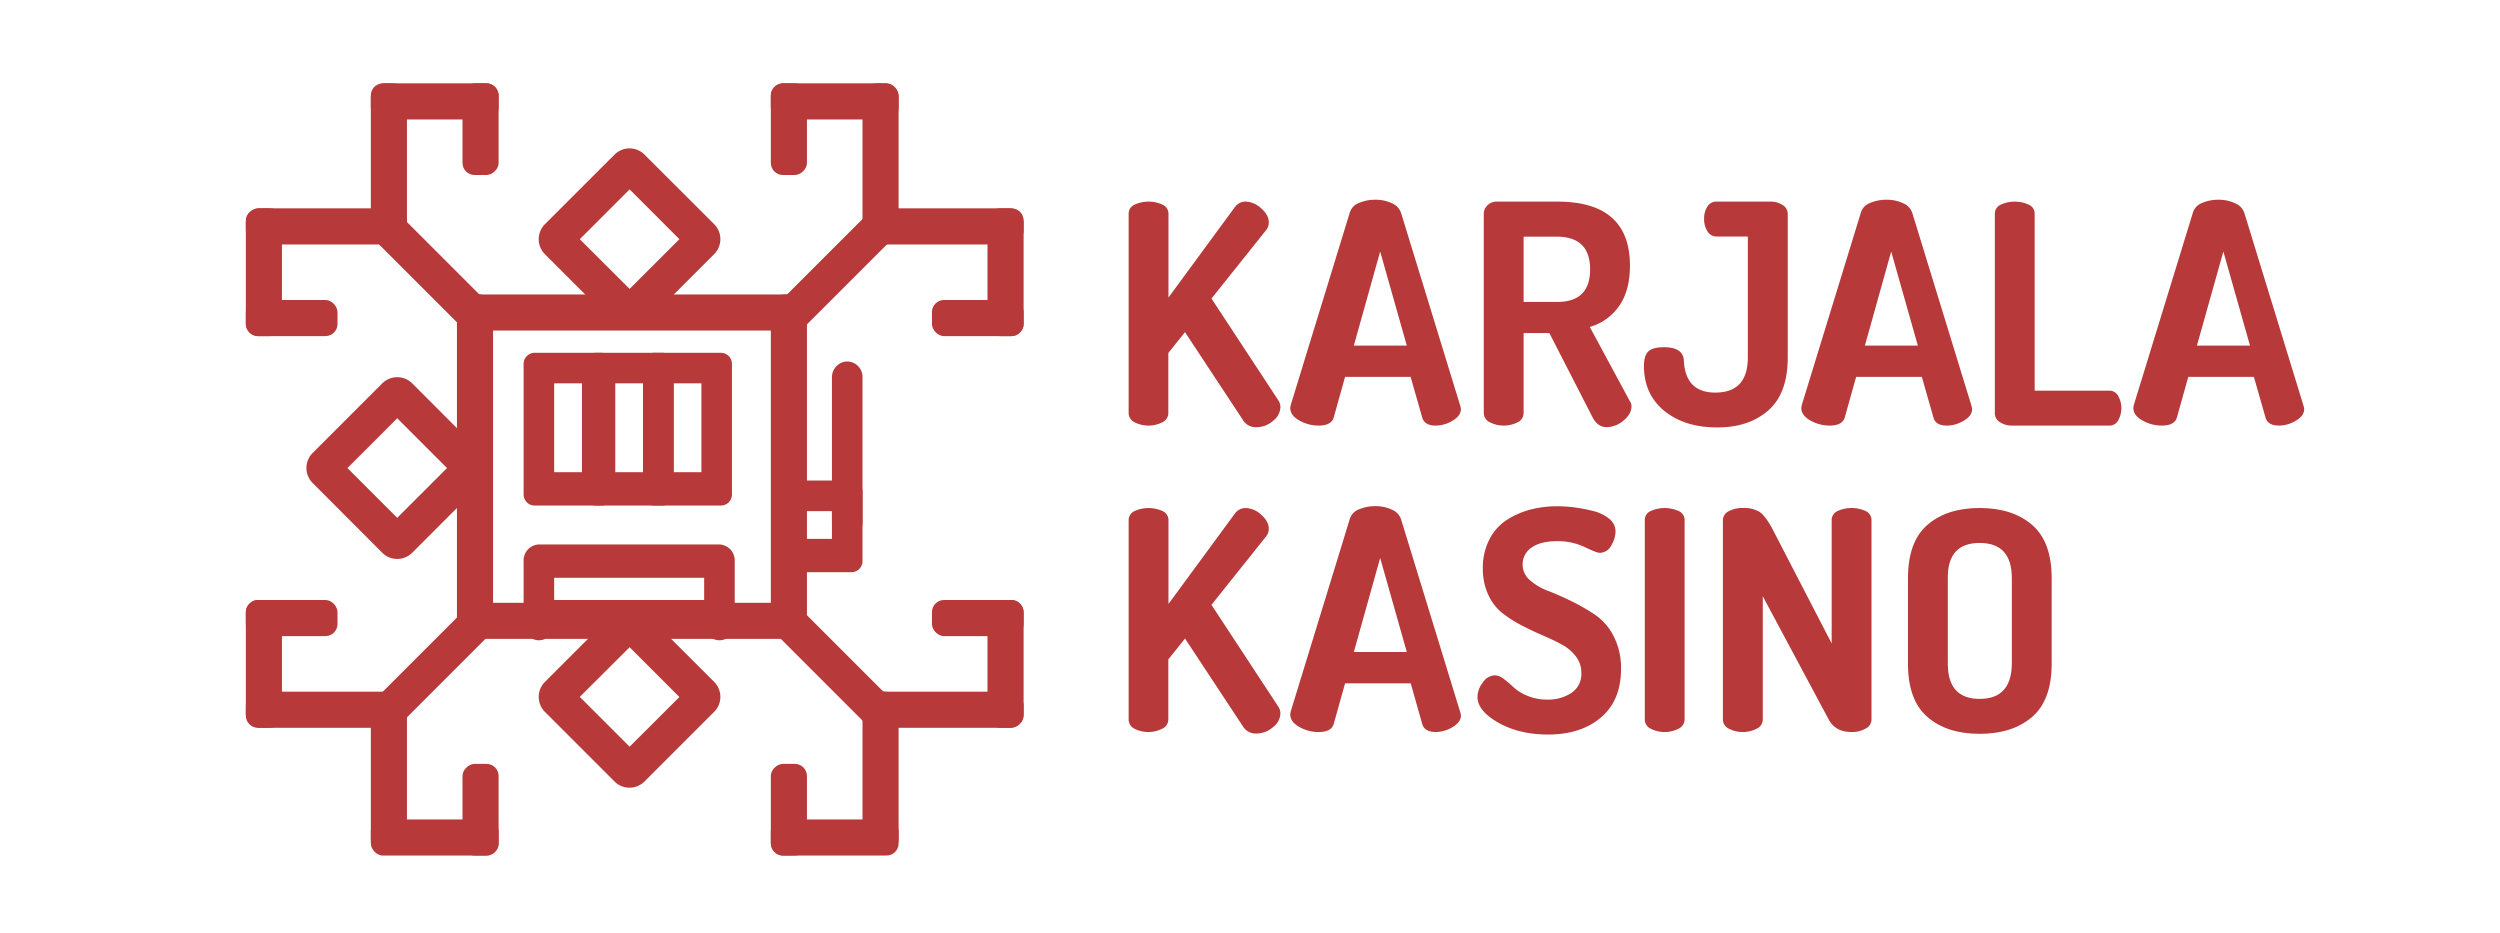 <svg id="ee26304b-78c2-425e-8ac7-dc375378ef0c" data-name="Layer 1" xmlns="http://www.w3.org/2000/svg" viewBox="0 0 900 336"><defs><style>.b3c2de3e-0a9b-425b-ad88-b6833efe58b1{fill:#b73939;}</style></defs><title>KK_LOGOTYPE</title><rect class="b3c2de3e-0a9b-425b-ad88-b6833efe58b1" x="277.5" y="106" width="13" height="124" rx="5"/><rect class="b3c2de3e-0a9b-425b-ad88-b6833efe58b1" x="164.5" y="106" width="13" height="124" rx="5"/><rect class="b3c2de3e-0a9b-425b-ad88-b6833efe58b1" x="220.5" y="50" width="13" height="125" rx="5" transform="translate(339.5 -114.5) rotate(90)"/><rect class="b3c2de3e-0a9b-425b-ad88-b6833efe58b1" x="147.44" y="67.1" width="12.67" height="58.3" rx="5" transform="translate(330.57 55.57) rotate(135)"/><rect class="b3c2de3e-0a9b-425b-ad88-b6833efe58b1" x="221" y="161.5" width="13" height="124" rx="5" transform="translate(451 -4) rotate(90)"/><rect class="b3c2de3e-0a9b-425b-ad88-b6833efe58b1" x="148.71" y="68.36" width="12.67" height="58.3" rx="5" transform="translate(333.63 56.84) rotate(135)"/><rect class="b3c2de3e-0a9b-425b-ad88-b6833efe58b1" x="88.5" y="75" width="58" height="13" rx="5" transform="translate(235 163) rotate(-180)"/><rect class="b3c2de3e-0a9b-425b-ad88-b6833efe58b1" x="72" y="91.5" width="46" height="13" rx="4.35" transform="translate(-3 193) rotate(-90)"/><rect class="b3c2de3e-0a9b-425b-ad88-b6833efe58b1" x="133.5" y="30" width="46" height="13" rx="4.35"/><rect class="b3c2de3e-0a9b-425b-ad88-b6833efe58b1" x="88.5" y="108" width="33" height="13" rx="4.35"/><rect class="b3c2de3e-0a9b-425b-ad88-b6833efe58b1" x="156.5" y="40" width="33" height="13" rx="4.35" transform="translate(219.5 -126.5) rotate(90)"/><rect class="b3c2de3e-0a9b-425b-ad88-b6833efe58b1" x="111" y="52.5" width="58" height="13" rx="5" transform="translate(81 199) rotate(-90)"/><rect class="b3c2de3e-0a9b-425b-ad88-b6833efe58b1" x="294.47" y="68.36" width="12.67" height="58.3" rx="5" transform="translate(157.06 -184.14) rotate(45)"/><rect class="b3c2de3e-0a9b-425b-ad88-b6833efe58b1" x="310.5" y="75" width="58" height="13" rx="5"/><rect class="b3c2de3e-0a9b-425b-ad88-b6833efe58b1" x="339" y="91.5" width="46" height="13" rx="4.35" transform="translate(264 460) rotate(-90)"/><rect class="b3c2de3e-0a9b-425b-ad88-b6833efe58b1" x="277.5" y="30" width="46" height="13" rx="4.35" transform="translate(601 73) rotate(-180)"/><rect class="b3c2de3e-0a9b-425b-ad88-b6833efe58b1" x="335.5" y="108" width="33" height="13" rx="4.35" transform="translate(704 229) rotate(-180)"/><rect class="b3c2de3e-0a9b-425b-ad88-b6833efe58b1" x="267.5" y="40" width="33" height="13" rx="4.35" transform="translate(330.5 -237.5) rotate(90)"/><rect class="b3c2de3e-0a9b-425b-ad88-b6833efe58b1" x="288" y="52.5" width="58" height="13" rx="5" transform="translate(258 376) rotate(-90)"/><rect class="b3c2de3e-0a9b-425b-ad88-b6833efe58b1" x="148.71" y="211.59" width="12.67" height="58.3" rx="5" transform="translate(94.44 520.61) rotate(-135)"/><rect class="b3c2de3e-0a9b-425b-ad88-b6833efe58b1" x="88.5" y="249" width="58" height="13" rx="5" transform="translate(235 511) rotate(180)"/><rect class="b3c2de3e-0a9b-425b-ad88-b6833efe58b1" x="72" y="232.5" width="46" height="13" rx="4.35" transform="translate(334 144) rotate(90)"/><rect class="b3c2de3e-0a9b-425b-ad88-b6833efe58b1" x="133.5" y="295" width="46" height="13" rx="4.35"/><rect class="b3c2de3e-0a9b-425b-ad88-b6833efe58b1" x="88.5" y="216" width="33" height="13" rx="4.35"/><rect class="b3c2de3e-0a9b-425b-ad88-b6833efe58b1" x="156.5" y="285" width="33" height="13" rx="4.35" transform="translate(-118.5 464.5) rotate(-90)"/><rect class="b3c2de3e-0a9b-425b-ad88-b6833efe58b1" x="111" y="271.5" width="58" height="13" rx="5" transform="translate(418 138) rotate(90)"/><rect class="b3c2de3e-0a9b-425b-ad88-b6833efe58b1" x="294.47" y="211.59" width="12.67" height="58.3" rx="5" transform="translate(-82.13 283.21) rotate(-45)"/><rect class="b3c2de3e-0a9b-425b-ad88-b6833efe58b1" x="310.5" y="249" width="58" height="13" rx="5"/><rect class="b3c2de3e-0a9b-425b-ad88-b6833efe58b1" x="339" y="232.5" width="46" height="13" rx="4.35" transform="translate(601 -123) rotate(90)"/><rect class="b3c2de3e-0a9b-425b-ad88-b6833efe58b1" x="277.5" y="295" width="46" height="13" rx="4.35" transform="translate(601 603) rotate(180)"/><rect class="b3c2de3e-0a9b-425b-ad88-b6833efe58b1" x="335.5" y="216" width="33" height="13" rx="4.35" transform="translate(704 445) rotate(180)"/><rect class="b3c2de3e-0a9b-425b-ad88-b6833efe58b1" x="267.5" y="285" width="33" height="13" rx="4.35" transform="translate(-7.5 575.5) rotate(-90)"/><rect class="b3c2de3e-0a9b-425b-ad88-b6833efe58b1" x="288" y="271.5" width="58" height="13" rx="5" transform="translate(595 -39) rotate(90)"/><path class="b3c2de3e-0a9b-425b-ad88-b6833efe58b1" d="M257.13,80.73,232,55.64a7.62,7.62,0,0,0-10.75,0l-25.1,25.09a7.65,7.65,0,0,0,0,10.76l25.1,25.09a7.62,7.62,0,0,0,10.75,0l25.1-25.09A7.63,7.63,0,0,0,257.13,80.73ZM226.66,104h0L208.73,86.11h0l17.93-17.93h0l17.92,17.93h0Z"/><path class="b3c2de3e-0a9b-425b-ad88-b6833efe58b1" d="M257.13,245.51,232,220.41a7.62,7.62,0,0,0-10.75,0l-25.1,25.1a7.64,7.64,0,0,0,0,10.75l25.1,25.1a7.64,7.64,0,0,0,10.75,0l25.1-25.1A7.62,7.62,0,0,0,257.13,245.51Zm-30.47,23.3h0l-17.93-17.93h0L226.66,233h0l17.92,17.92h0Z"/><path class="b3c2de3e-0a9b-425b-ad88-b6833efe58b1" d="M173.47,163.12,148.38,138a7.65,7.65,0,0,0-10.76,0l-25.09,25.1a7.62,7.62,0,0,0,0,10.75L137.62,199a7.63,7.63,0,0,0,10.76,0l25.09-25.1A7.62,7.62,0,0,0,173.47,163.12ZM143,186.42h0L125.08,168.5h0L143,150.57h0l17.93,17.93h0Z"/><rect class="b3c2de3e-0a9b-425b-ad88-b6833efe58b1" x="194.5" y="216" width="65" height="13" rx="4.35" transform="translate(454 445) rotate(180)"/><path class="b3c2de3e-0a9b-425b-ad88-b6833efe58b1" d="M406.31,148.69V77a3.55,3.55,0,0,1,2.09-3.31,12.16,12.16,0,0,1,10.15,0,3.54,3.54,0,0,1,2.1,3.31V107.1l23.82-32.43a4.74,4.74,0,0,1,4-2.1A8.53,8.53,0,0,1,454,75q2.76,2.37,2.76,5a4.25,4.25,0,0,1-.89,2.76l-19.74,24.71,24.05,36.62a4.38,4.38,0,0,1,.77,2.54,6.44,6.44,0,0,1-2.7,4.91,9,9,0,0,1-5.9,2.26,5.42,5.42,0,0,1-5-2.76L426.6,119.57l-6,7.5v21.62A3.7,3.7,0,0,1,418.5,152a11.14,11.14,0,0,1-10.1,0A3.71,3.71,0,0,1,406.31,148.69Z"/><path class="b3c2de3e-0a9b-425b-ad88-b6833efe58b1" d="M464.49,146.84a7.3,7.3,0,0,1,.22-1.18L486,76.28a5.4,5.4,0,0,1,3.25-3.22,14.39,14.39,0,0,1,5.91-1.15,13.67,13.67,0,0,1,5.95,1.27,5.73,5.73,0,0,1,3.31,3.59l21.29,69.38a6.44,6.44,0,0,1,.22,1.1q0,2.43-3,4.19a11.73,11.73,0,0,1-6.06,1.77c-2.73,0-4.34-1-4.86-2.87l-4.19-14.67H484.23l-4.11,14.68c-.58,1.91-2.41,2.86-5.47,2.86a13.9,13.9,0,0,1-6.88-1.83Q464.49,149.55,464.49,146.84Zm22.89-22.42h19.07l-9.59-33.87Z"/><path class="b3c2de3e-0a9b-425b-ad88-b6833efe58b1" d="M534.16,148.69V77a4.2,4.2,0,0,1,1.33-3.09,4.49,4.49,0,0,1,3.3-1.33h21.85q26.13,0,26.14,23.06,0,9-3.92,14.56a19.34,19.34,0,0,1-10.53,7.5l14.45,26.8a2.73,2.73,0,0,1,.55,1.77q0,2.76-2.87,5.13a9.38,9.38,0,0,1-6.07,2.37q-3.2,0-5-3.42L557.77,119.9H548.5v28.79a3.71,3.71,0,0,1-2.09,3.31,11.14,11.14,0,0,1-10.1,0A3.7,3.7,0,0,1,534.16,148.69Zm14.34-40h12.14q11.79,0,11.8-11.69t-11.8-11.8H548.5Z"/><path class="b3c2de3e-0a9b-425b-ad88-b6833efe58b1" d="M591.81,131.92q0-4,1.65-5.46T599,125q6.72,0,7.17,4.52.44,11.81,11.36,11.81,11.68,0,11.69-12.69V85.15H618a3.74,3.74,0,0,1-3.31-1.88,8.11,8.11,0,0,1-1.21-4.52,7.91,7.91,0,0,1,1.16-4.36A3.75,3.75,0,0,1,618,72.57h19.3a8,8,0,0,1,4.42,1.22,3.75,3.75,0,0,1,1.87,3.31v51.51q0,13-7,19.14t-18.37,6.12q-11.7,0-19-5.9T591.81,131.92Z"/><path class="b3c2de3e-0a9b-425b-ad88-b6833efe58b1" d="M648.47,146.84a7.3,7.3,0,0,1,.22-1.18L670,76.28a5.37,5.37,0,0,1,3.25-3.22,14.38,14.38,0,0,1,5.9-1.15,13.68,13.68,0,0,1,6,1.27,5.73,5.73,0,0,1,3.31,3.59l21.29,69.38a6.44,6.44,0,0,1,.22,1.1q0,2.43-3,4.19a11.74,11.74,0,0,1-6.07,1.77q-4.08,0-4.85-2.87l-4.19-14.67H668.21l-4.12,14.68q-.87,2.86-5.46,2.86a14,14,0,0,1-6.89-1.83Q648.47,149.55,648.47,146.84Zm22.89-22.42h19.07l-9.6-33.87Z"/><path class="b3c2de3e-0a9b-425b-ad88-b6833efe58b1" d="M718.14,148.69V77a3.54,3.54,0,0,1,2.1-3.31,12.13,12.13,0,0,1,10.14,0,3.54,3.54,0,0,1,2.1,3.31v63.64h26.91a3.56,3.56,0,0,1,3.15,1.88,9,9,0,0,1,0,8.82,3.56,3.56,0,0,1-3.15,1.88h-35A8,8,0,0,1,720,152,3.76,3.76,0,0,1,718.14,148.69Z"/><path class="b3c2de3e-0a9b-425b-ad88-b6833efe58b1" d="M768,146.84a7.3,7.3,0,0,1,.22-1.18l21.31-69.38a5.4,5.4,0,0,1,3.25-3.22,14.39,14.39,0,0,1,5.91-1.15,13.67,13.67,0,0,1,5.95,1.27A5.73,5.73,0,0,1,808,76.77l21.29,69.38a6.44,6.44,0,0,1,.22,1.1q0,2.43-3,4.19a11.73,11.73,0,0,1-6.06,1.77c-2.73,0-4.34-1-4.86-2.87l-4.19-14.67H787.78l-4.11,14.68c-.58,1.91-2.41,2.86-5.47,2.86a13.9,13.9,0,0,1-6.88-1.83Q768,149.55,768,146.84Zm22.89-22.42H810l-9.59-33.87Z"/><path class="b3c2de3e-0a9b-425b-ad88-b6833efe58b1" d="M406.31,259v-71.7A3.56,3.56,0,0,1,408.4,184a12.26,12.26,0,0,1,10.15,0,3.55,3.55,0,0,1,2.1,3.31v30.12L444.47,185a4.74,4.74,0,0,1,4-2.1,8.51,8.51,0,0,1,5.52,2.37c1.84,1.58,2.76,3.26,2.76,5a4.27,4.27,0,0,1-.89,2.76l-19.74,24.71,24.05,36.62a4.36,4.36,0,0,1,.77,2.54,6.44,6.44,0,0,1-2.7,4.91,9.06,9.06,0,0,1-5.9,2.26,5.42,5.42,0,0,1-5-2.76L426.6,229.87l-6,7.5V259a3.69,3.69,0,0,1-2.15,3.31,11.06,11.06,0,0,1-10.1,0A3.7,3.7,0,0,1,406.31,259Z"/><path class="b3c2de3e-0a9b-425b-ad88-b6833efe58b1" d="M464.49,257.15a7.11,7.11,0,0,1,.22-1.18L486,186.59a5.41,5.41,0,0,1,3.25-3.23,14.56,14.56,0,0,1,5.91-1.14,13.53,13.53,0,0,1,5.95,1.27,5.71,5.71,0,0,1,3.31,3.58l21.29,69.39a6.26,6.26,0,0,1,.22,1.1c0,1.62-1,3-3,4.19a11.73,11.73,0,0,1-6.06,1.77c-2.73,0-4.34-1-4.86-2.87L507.86,246H484.23l-4.11,14.68c-.58,1.9-2.41,2.86-5.47,2.86a13.9,13.9,0,0,1-6.88-1.83Q464.49,259.86,464.49,257.15Zm22.89-22.42h19.07l-9.59-33.87Z"/><path class="b3c2de3e-0a9b-425b-ad88-b6833efe58b1" d="M531.89,250.83a8.58,8.58,0,0,1,1.93-5.13,5.45,5.45,0,0,1,4.36-2.59,5.68,5.68,0,0,1,3.25,1.37,38.18,38.18,0,0,1,3.53,3,16.26,16.26,0,0,0,4.91,3,17.78,17.78,0,0,0,7.06,1.37,15.18,15.18,0,0,0,8.82-2.42,8.13,8.13,0,0,0,3.53-7.17,9.58,9.58,0,0,0-1.93-5.9,15.32,15.32,0,0,0-5.07-4.31q-3.15-1.71-6.9-3.31c-2.5-1.06-5-2.26-7.55-3.58a44.23,44.23,0,0,1-7-4.47,17.71,17.71,0,0,1-5.07-6.62,22,22,0,0,1-1.94-9.43,22.2,22.2,0,0,1,2.38-10.47,18,18,0,0,1,6.34-7.05,29.66,29.66,0,0,1,8.49-3.69,37.8,37.8,0,0,1,9.6-1.18,48.51,48.51,0,0,1,6.07.4,55.74,55.74,0,0,1,6.78,1.3,14.28,14.28,0,0,1,5.85,2.83,5.82,5.82,0,0,1,2.26,4.53,10,10,0,0,1-1.55,5.08,4.69,4.69,0,0,1-4.19,2.63q-1,0-5.4-2.1a22.6,22.6,0,0,0-9.82-2.1q-6,0-9.21,2.27a7.17,7.17,0,0,0-3.26,6.23,7.28,7.28,0,0,0,2.65,5.57,20.75,20.75,0,0,0,6.57,3.86c2.6,1,5.44,2.24,8.49,3.75a72.05,72.05,0,0,1,8.49,4.91,20.64,20.64,0,0,1,6.57,7.66,24.92,24.92,0,0,1,2.64,11.75q0,11.32-7.22,17.46t-19,6.15q-10.49,0-18-4.3T531.89,250.83Z"/><path class="b3c2de3e-0a9b-425b-ad88-b6833efe58b1" d="M592.12,259v-71.7a3.54,3.54,0,0,1,2.09-3.31,12.26,12.26,0,0,1,10.15,0,3.55,3.55,0,0,1,2.1,3.31V259a3.68,3.68,0,0,1-2.16,3.31,11,11,0,0,1-10.09,0A3.68,3.68,0,0,1,592.12,259Z"/><path class="b3c2de3e-0a9b-425b-ad88-b6833efe58b1" d="M620.24,259V187.4a3.65,3.65,0,0,1,2.1-3.36,10.38,10.38,0,0,1,5.07-1.16,10.69,10.69,0,0,1,6.07,1.44q2.1,1.43,4.63,6.17l21.29,41.15V187.29a3.55,3.55,0,0,1,2.1-3.31,12.26,12.26,0,0,1,10.15,0,3.56,3.56,0,0,1,2.09,3.31V259a3.67,3.67,0,0,1-2.15,3.31,10,10,0,0,1-5,1.22q-5.85,0-8.27-4.53l-23.72-44.34V259a3.67,3.67,0,0,1-2.15,3.31,11,11,0,0,1-10.09,0A3.69,3.69,0,0,1,620.24,259Z"/><path class="b3c2de3e-0a9b-425b-ad88-b6833efe58b1" d="M686.87,238.92V208.14q0-13.12,7-19.19t18.81-6.07q11.8,0,18.86,6.07t7.06,19.19v30.78q0,13.13-7.06,19.19t-18.86,6.07q-11.8,0-18.81-6.07T686.87,238.92Zm14.34,0q0,12.68,11.47,12.68t11.58-12.68V208.14q0-12.67-11.58-12.68t-11.47,12.68Z"/><path class="b3c2de3e-0a9b-425b-ad88-b6833efe58b1" d="M216.5,182h-24a4,4,0,0,1-4-4V131a4,4,0,0,1,4-4h24a4,4,0,0,1,4,4v47A4,4,0,0,1,216.5,182Zm-17-12h10V138h-10Z"/><path class="b3c2de3e-0a9b-425b-ad88-b6833efe58b1" d="M259.5,182h-24a4,4,0,0,1-4-4V131a4,4,0,0,1,4-4h24a4,4,0,0,1,4,4v47A4,4,0,0,1,259.5,182Zm-17-12h10V138h-10Z"/><path class="b3c2de3e-0a9b-425b-ad88-b6833efe58b1" d="M260.14,230.38c-3.54.77-6.64-2.16-6.64-5.88V208h-54v16.27c0,2.89-1.77,5.54-4.36,6.11-3.54.77-6.64-2.16-6.64-5.88V202a5.77,5.77,0,0,1,5.5-6h65a5.77,5.77,0,0,1,5.5,6v22.27C264.5,227.16,262.73,229.81,260.14,230.38Z"/><path class="b3c2de3e-0a9b-425b-ad88-b6833efe58b1" d="M238.5,182h-24a4,4,0,0,1-4-4V131a4,4,0,0,1,4-4h24a4,4,0,0,1,4,4v47A4,4,0,0,1,238.5,182Zm-17-12h10V138h-10Z"/><path class="b3c2de3e-0a9b-425b-ad88-b6833efe58b1" d="M306.5,206h-24a4,4,0,0,1-4-4V177a4,4,0,0,1,4-4h24a4,4,0,0,1,4,4v25A4,4,0,0,1,306.5,206Zm-17-12h10V184h-10Z"/><path class="b3c2de3e-0a9b-425b-ad88-b6833efe58b1" d="M299.5,188V136a5.76,5.76,0,0,1,4.36-5.75,5.55,5.55,0,0,1,6.64,5.54v52.35a5.55,5.55,0,0,1-6.64,5.54A5.76,5.76,0,0,1,299.5,188Z"/></svg>